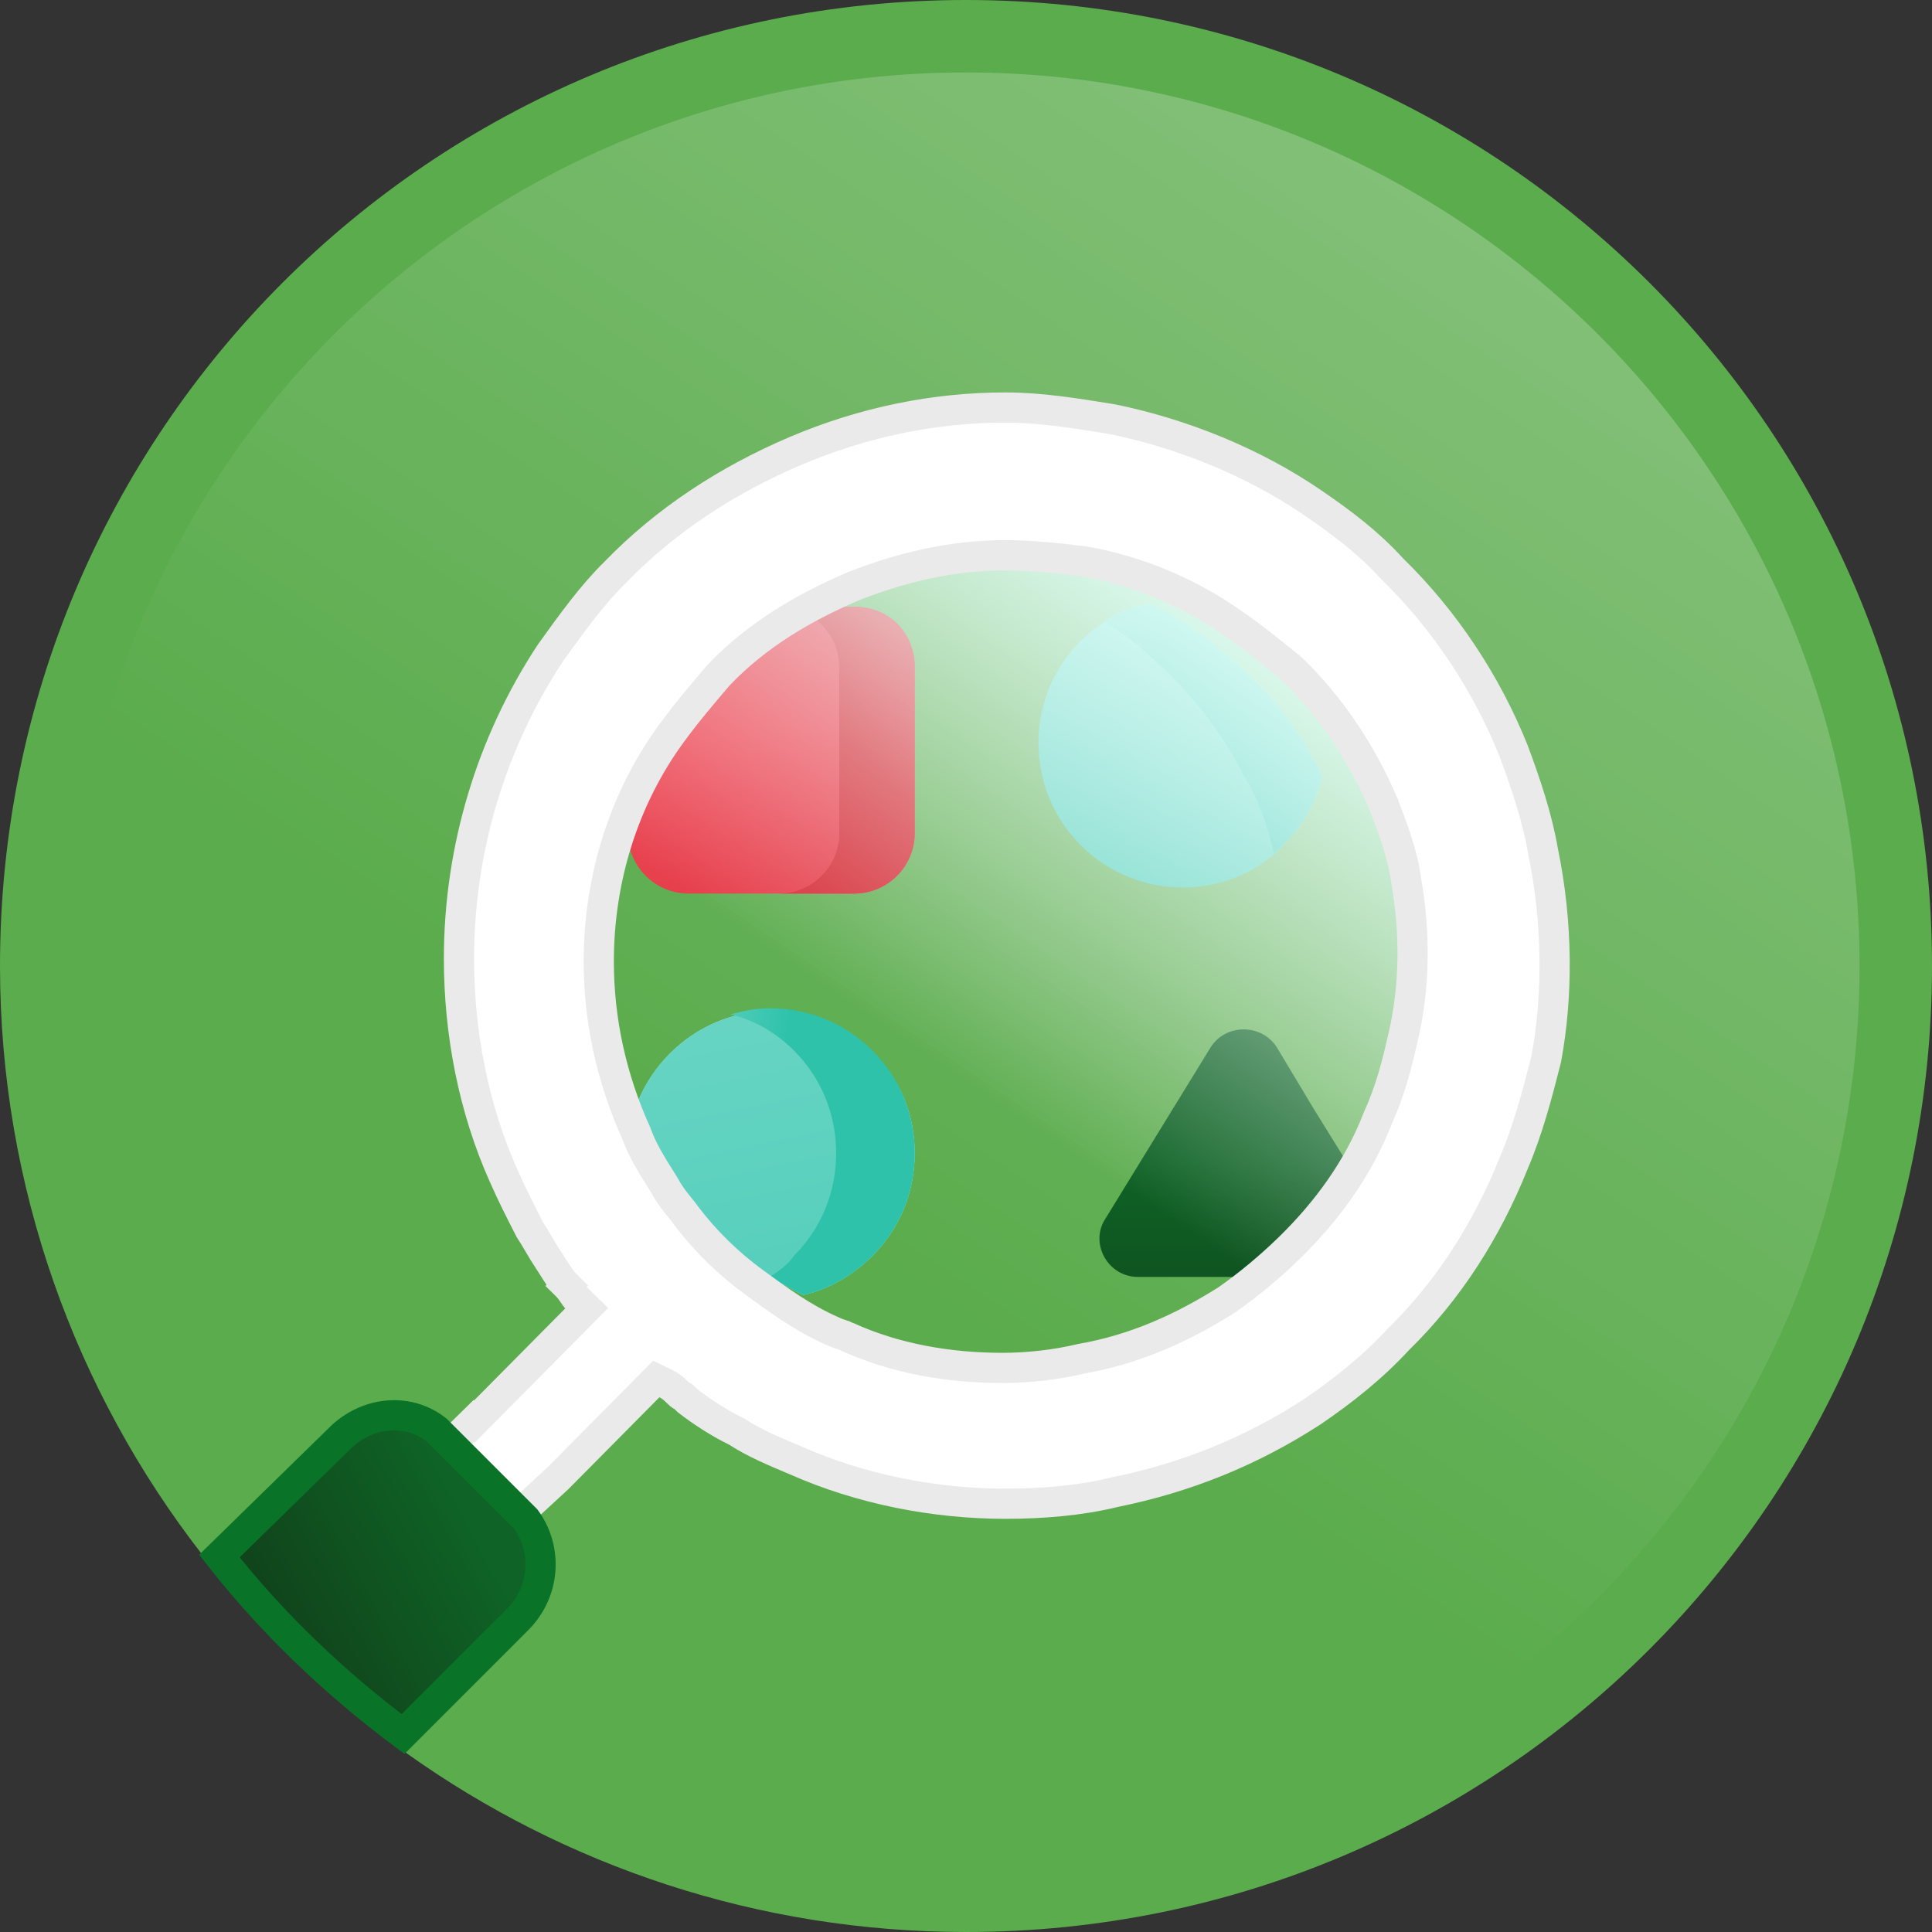 <?xml version="1.0" encoding="utf-8"?>
<svg xmlns="http://www.w3.org/2000/svg" width="64" height="64" viewBox="0 0 64 64" fill="none">
<rect x="0" y="0" width="64" height="64" fill="#333333" stroke="none"/>
<path d="M64 32C64 49.7 49.7 64 32 64C25.1 64 18.7 61.8 13.5 58.1C10.9 56.2 8.6 54 6.7 51.5C2.5 46.1 0 39.3 0 32C0 14.3 14.3 0 32 0C49.7 0 64 14.3 64 32Z" fill="#5BAC4D"/>
<path d="M32 61.6C48.348 61.6 61.6 48.348 61.6 32C61.6 15.652 48.348 2.4 32 2.4C15.653 2.4 2.4 15.652 2.4 32C2.4 48.348 15.653 61.6 32 61.6Z" fill="url(#paint0_linear_3892_8467)"/>
<path d="M30.301 22.1V27.6C30.301 28.7 29.401 29.6 28.301 29.6H22.801C21.701 29.6 20.801 28.7 20.801 27.6V26C21.401 24.7 22.301 23.5 23.301 22.4C24.201 21.5 25.301 20.7 26.401 20.1H28.301C29.401 20.1 30.301 21 30.301 22.1Z" fill="url(#paint1_linear_3892_8467)"/>
<path d="M30.301 22.1V27.6C30.301 28.7 29.401 29.6 28.301 29.6H25.801C26.901 29.6 27.801 28.7 27.801 27.6V22.1C27.801 21.2 27.201 20.4 26.301 20.2C26.301 20.2 26.401 20.2 26.401 20.1H28.301C29.501 20.1 30.301 21 30.301 22.1Z" fill="#F74455"/>
<path d="M30.301 22.1V27.6C30.301 28.7 29.401 29.6 28.301 29.6H25.801C26.901 29.6 27.801 28.7 27.801 27.6V22.1C27.801 21.2 27.201 20.4 26.301 20.2C26.301 20.2 26.401 20.2 26.401 20.1H28.301C29.501 20.1 30.301 21 30.301 22.1Z" fill="url(#paint2_linear_3892_8467)"/>
<path d="M30.3 38.2C30.3 39.5 29.8 40.7 28.9 41.6C28.3 42.2 27.5 42.7 26.6 42.9C25.4 42.3 24.3 41.5 23.3 40.5C22.3 39.5 21.5 38.4 20.9 37.2C21.4 35.1 23.3 33.5 25.5 33.5C26.8 33.5 28 34 28.9 34.9C29.8 35.7 30.3 36.9 30.3 38.2Z" fill="#99E6FC"/>
<path d="M30.3 38.2C30.3 39.5 29.8 40.7 28.9 41.6C28.3 42.2 27.5 42.7 26.6 42.9C25.4 42.3 24.3 41.5 23.3 40.5C22.3 39.5 21.5 38.4 20.9 37.2C21.4 35.1 23.3 33.5 25.5 33.5C26.8 33.5 28 34 28.9 34.9C29.8 35.7 30.3 36.9 30.3 38.2Z" fill="url(#paint3_linear_3892_8467)"/>
<path d="M30.299 38.2C30.299 39.5 29.799 40.7 28.899 41.6C28.299 42.2 27.499 42.7 26.599 42.9C26.199 42.7 25.899 42.5 25.499 42.3C25.799 42.1 26.099 41.9 26.299 41.6C27.199 40.7 27.699 39.5 27.699 38.2C27.699 36.9 27.199 35.7 26.299 34.8C25.699 34.2 24.999 33.8 24.199 33.6C24.599 33.5 24.999 33.4 25.499 33.4C26.799 33.4 27.999 33.9 28.899 34.8C29.799 35.7 30.299 36.9 30.299 38.2Z" fill="url(#paint4_linear_3892_8467)"/>
<path d="M43.8 25.7C43.6 26.6 43.1 27.4 42.5 28C42.4 28.1 42.3 28.2 42.2 28.3C41.4 29 40.3 29.4 39.2 29.4C37.9 29.4 36.7 28.9 35.8 28C34.9 27.1 34.4 25.9 34.4 24.6C34.4 22.9 35.3 21.4 36.6 20.6C37 20.3 37.5 20.1 38.1 20C39.3 20.6 40.4 21.4 41.4 22.4C42.4 23.3 43.2 24.5 43.8 25.7Z" fill="url(#paint5_linear_3892_8467)"/>
<path d="M43.8 25.7C43.6 26.6 43.1 27.4 42.5 28C42.4 28.1 42.3 28.2 42.2 28.3C42 27.4 41.7 26.5 41.2 25.7C40.6 24.5 39.8 23.4 38.8 22.4C38.1 21.7 37.4 21.1 36.6 20.6C37 20.3 37.5 20.1 38.1 20C39.3 20.6 40.4 21.4 41.4 22.4C42.4 23.3 43.2 24.5 43.8 25.7Z" fill="#62DBFB"/>
<path d="M43.8 25.7C43.6 26.6 43.1 27.4 42.5 28C42.4 28.1 42.3 28.2 42.2 28.3C42 27.4 41.7 26.5 41.2 25.7C40.6 24.5 39.8 23.4 38.8 22.4C38.1 21.7 37.4 21.1 36.6 20.6C37 20.3 37.5 20.1 38.1 20C39.3 20.6 40.4 21.4 41.4 22.4C42.4 23.3 43.2 24.5 43.8 25.7Z" fill="url(#paint6_linear_3892_8467)"/>
<path d="M44.8 38.8C44.4 39.4 43.9 39.9 43.4 40.4C42.7 41.1 41.9 41.8 41 42.3H37.7C36.7 42.3 36.1 41.2 36.6 40.4L40.1 34.7C40.6 33.9 41.8 33.9 42.3 34.7L43.5 36.7L44.8 38.8Z" fill="url(#paint7_linear_3892_8467)"/>
<path d="M20.475 35.022C22.426 42.234 29.809 46.477 37.022 44.525C44.234 42.574 48.477 35.191 46.525 27.979C44.574 20.766 37.191 16.523 29.979 18.475C22.766 20.426 18.523 27.809 20.475 35.022Z" fill="url(#paint8_linear_3892_8467)"/>
<path d="M51.116 28.206L51.118 28.214L51.12 28.222C51.608 30.608 51.608 32.992 51.221 35.084C50.92 36.261 50.627 37.397 50.144 38.53L50.144 38.53L50.14 38.54C49.257 40.742 47.986 42.743 46.333 44.358L46.323 44.367L46.314 44.377C45.445 45.32 44.474 46.08 43.488 46.755C41.432 48.092 39.281 48.951 36.928 49.43L36.919 49.432L36.91 49.434C35.755 49.716 34.491 49.813 33.307 49.813C30.958 49.813 28.514 49.334 26.371 48.383L26.371 48.383L26.361 48.379C25.648 48.08 24.988 47.802 24.429 47.439L24.404 47.422L24.376 47.409C23.817 47.136 23.252 46.77 22.776 46.401L22.696 46.322L22.638 46.266L22.566 46.23C22.549 46.222 22.528 46.207 22.445 46.126C22.441 46.122 22.438 46.118 22.434 46.115C22.363 46.046 22.238 45.923 22.063 45.837L21.741 45.68L21.489 45.935L18.48 48.971L17.027 50.311L14.709 48.048C14.852 47.904 15.023 47.732 15.195 47.561C15.372 47.384 15.549 47.21 15.694 47.069L15.716 47.09L16.065 46.737L19.082 43.693L19.436 43.335L19.076 42.984C19.076 42.984 19.069 42.976 19.052 42.953C19.034 42.929 19.015 42.901 18.989 42.863L18.986 42.859C18.963 42.825 18.933 42.781 18.901 42.739C18.869 42.696 18.826 42.642 18.774 42.591L18.425 42.948L18.774 42.591C18.661 42.48 18.558 42.343 18.453 42.182C18.405 42.11 18.36 42.038 18.312 41.962L18.297 41.937C18.246 41.855 18.19 41.767 18.134 41.684C18.045 41.554 17.953 41.398 17.851 41.223L17.846 41.215C17.754 41.058 17.653 40.885 17.549 40.73C17.251 40.149 16.961 39.58 16.67 38.918L16.669 38.916C15.695 36.727 15.204 34.244 15.204 31.755C15.204 28.125 16.279 24.59 18.233 21.63C18.941 20.643 19.618 19.702 20.383 18.955L20.388 18.95L20.393 18.945C22.05 17.232 24.103 15.893 26.363 14.933C28.616 13.977 30.963 13.5 33.307 13.5C34.464 13.5 35.627 13.688 36.838 13.885C39.188 14.364 41.534 15.321 43.483 16.653C44.478 17.333 45.346 17.994 46.111 18.835L46.121 18.846L46.132 18.856C47.888 20.572 49.257 22.671 50.137 24.865C50.537 25.939 50.924 27.078 51.116 28.206ZM40.612 43.077L40.623 43.071L40.633 43.064C41.361 42.556 42.085 41.949 42.707 41.342C43.949 40.13 44.999 38.701 45.635 37.054C46.054 36.129 46.263 35.308 46.465 34.422C46.884 32.681 46.883 30.848 46.573 29.125C46.463 28.284 46.145 27.456 45.852 26.694L45.841 26.666L45.839 26.658L45.835 26.651C45.106 24.922 44.064 23.393 42.808 22.167L42.791 22.151L42.774 22.137L42.769 22.132C42.168 21.644 41.553 21.143 40.834 20.642C39.37 19.62 37.693 18.903 35.906 18.595L35.894 18.593L35.882 18.591C35.078 18.493 34.146 18.392 33.307 18.392C31.52 18.392 29.849 18.802 28.299 19.408L28.291 19.41L28.284 19.414C26.639 20.116 25.064 21.034 23.793 22.377L23.785 22.387L23.776 22.396L23.772 22.402C23.272 22.988 22.759 23.589 22.245 24.291C20.67 26.444 19.835 29.101 19.835 31.853C19.835 33.783 20.25 35.712 21.077 37.537C21.268 38.083 21.61 38.627 21.879 39.054C21.926 39.129 21.97 39.2 22.012 39.267C22.133 39.499 22.278 39.695 22.406 39.858C22.451 39.914 22.491 39.965 22.529 40.011C22.611 40.113 22.678 40.196 22.738 40.285L22.746 40.296L22.755 40.307C23.387 41.13 24.125 41.851 24.967 42.468L24.988 42.483C25.776 43.06 26.616 43.675 27.568 44.09C27.695 44.151 27.794 44.183 27.87 44.208L27.873 44.209C27.946 44.233 27.993 44.248 28.06 44.281L28.06 44.282L28.072 44.287C29.66 45.01 31.443 45.314 33.207 45.314C34.042 45.314 34.98 45.213 35.823 45.009C37.607 44.699 39.172 43.982 40.612 43.077Z" fill="white" stroke="#EAEAEA"/>
<path d="M17.146 53.646L13.351 57.442C11.048 55.717 8.996 53.752 7.267 51.547L11.342 47.564C12.272 46.724 13.578 46.663 14.465 47.372L17.42 50.327C18.149 51.327 18.061 52.731 17.146 53.646Z" fill="url(#paint9_linear_3892_8467)" stroke="#097327"/>
<defs>
<linearGradient id="paint0_linear_3892_8467" x1="49.827" y1="5.63" x2="26.582" y2="40.015" gradientUnits="userSpaceOnUse">
<stop stop-color="white" stop-opacity="0.25"/>
<stop offset="1" stop-color="white" stop-opacity="0"/>
</linearGradient>
<linearGradient id="paint1_linear_3892_8467" x1="25.522" y1="24.172" x2="26.919" y2="39.4" gradientUnits="userSpaceOnUse">
<stop stop-color="#EE4957"/>
<stop offset="1" stop-color="#D62D37"/>
</linearGradient>
<linearGradient id="paint2_linear_3892_8467" x1="33.041" y1="19.059" x2="28.029" y2="24.578" gradientUnits="userSpaceOnUse">
<stop stop-color="#EE4957"/>
<stop offset="1" stop-color="#D62D37"/>
</linearGradient>
<linearGradient id="paint3_linear_3892_8467" x1="24.887" y1="33.752" x2="30.949" y2="62.723" gradientUnits="userSpaceOnUse">
<stop stop-color="#67D4C3"/>
<stop offset="1" stop-color="#2EC2AB"/>
</linearGradient>
<linearGradient id="paint4_linear_3892_8467" x1="21.935" y1="37.407" x2="25.518" y2="37.985" gradientUnits="userSpaceOnUse">
<stop stop-color="#67D4C3"/>
<stop offset="1" stop-color="#2EC2AB"/>
</linearGradient>
<linearGradient id="paint5_linear_3892_8467" x1="36.118" y1="18.657" x2="45.74" y2="40.953" gradientUnits="userSpaceOnUse">
<stop stop-color="#67D4C3"/>
<stop offset="1" stop-color="#2EC2AB"/>
</linearGradient>
<linearGradient id="paint6_linear_3892_8467" x1="33.943" y1="22.748" x2="38.133" y2="23.66" gradientUnits="userSpaceOnUse">
<stop stop-color="#67D4C3"/>
<stop offset="1" stop-color="#2EC2AB"/>
</linearGradient>
<linearGradient id="paint7_linear_3892_8467" x1="40.609" y1="38.5" x2="40.608" y2="46.5" gradientUnits="userSpaceOnUse">
<stop stop-color="#0F6326"/>
<stop offset="1" stop-color="#10441B"/>
</linearGradient>
<linearGradient id="paint8_linear_3892_8467" x1="47" y1="23.086" x2="36.388" y2="38.784" gradientUnits="userSpaceOnUse">
<stop stop-color="#E1FFFA"/>
<stop offset="1" stop-color="white" stop-opacity="0"/>
</linearGradient>
<linearGradient id="paint9_linear_3892_8467" x1="17.526" y1="54.079" x2="11.237" y2="57.49" gradientUnits="userSpaceOnUse">
<stop stop-color="#0F6326"/>
<stop offset="1" stop-color="#10441B"/>
</linearGradient>
</defs>
</svg>
